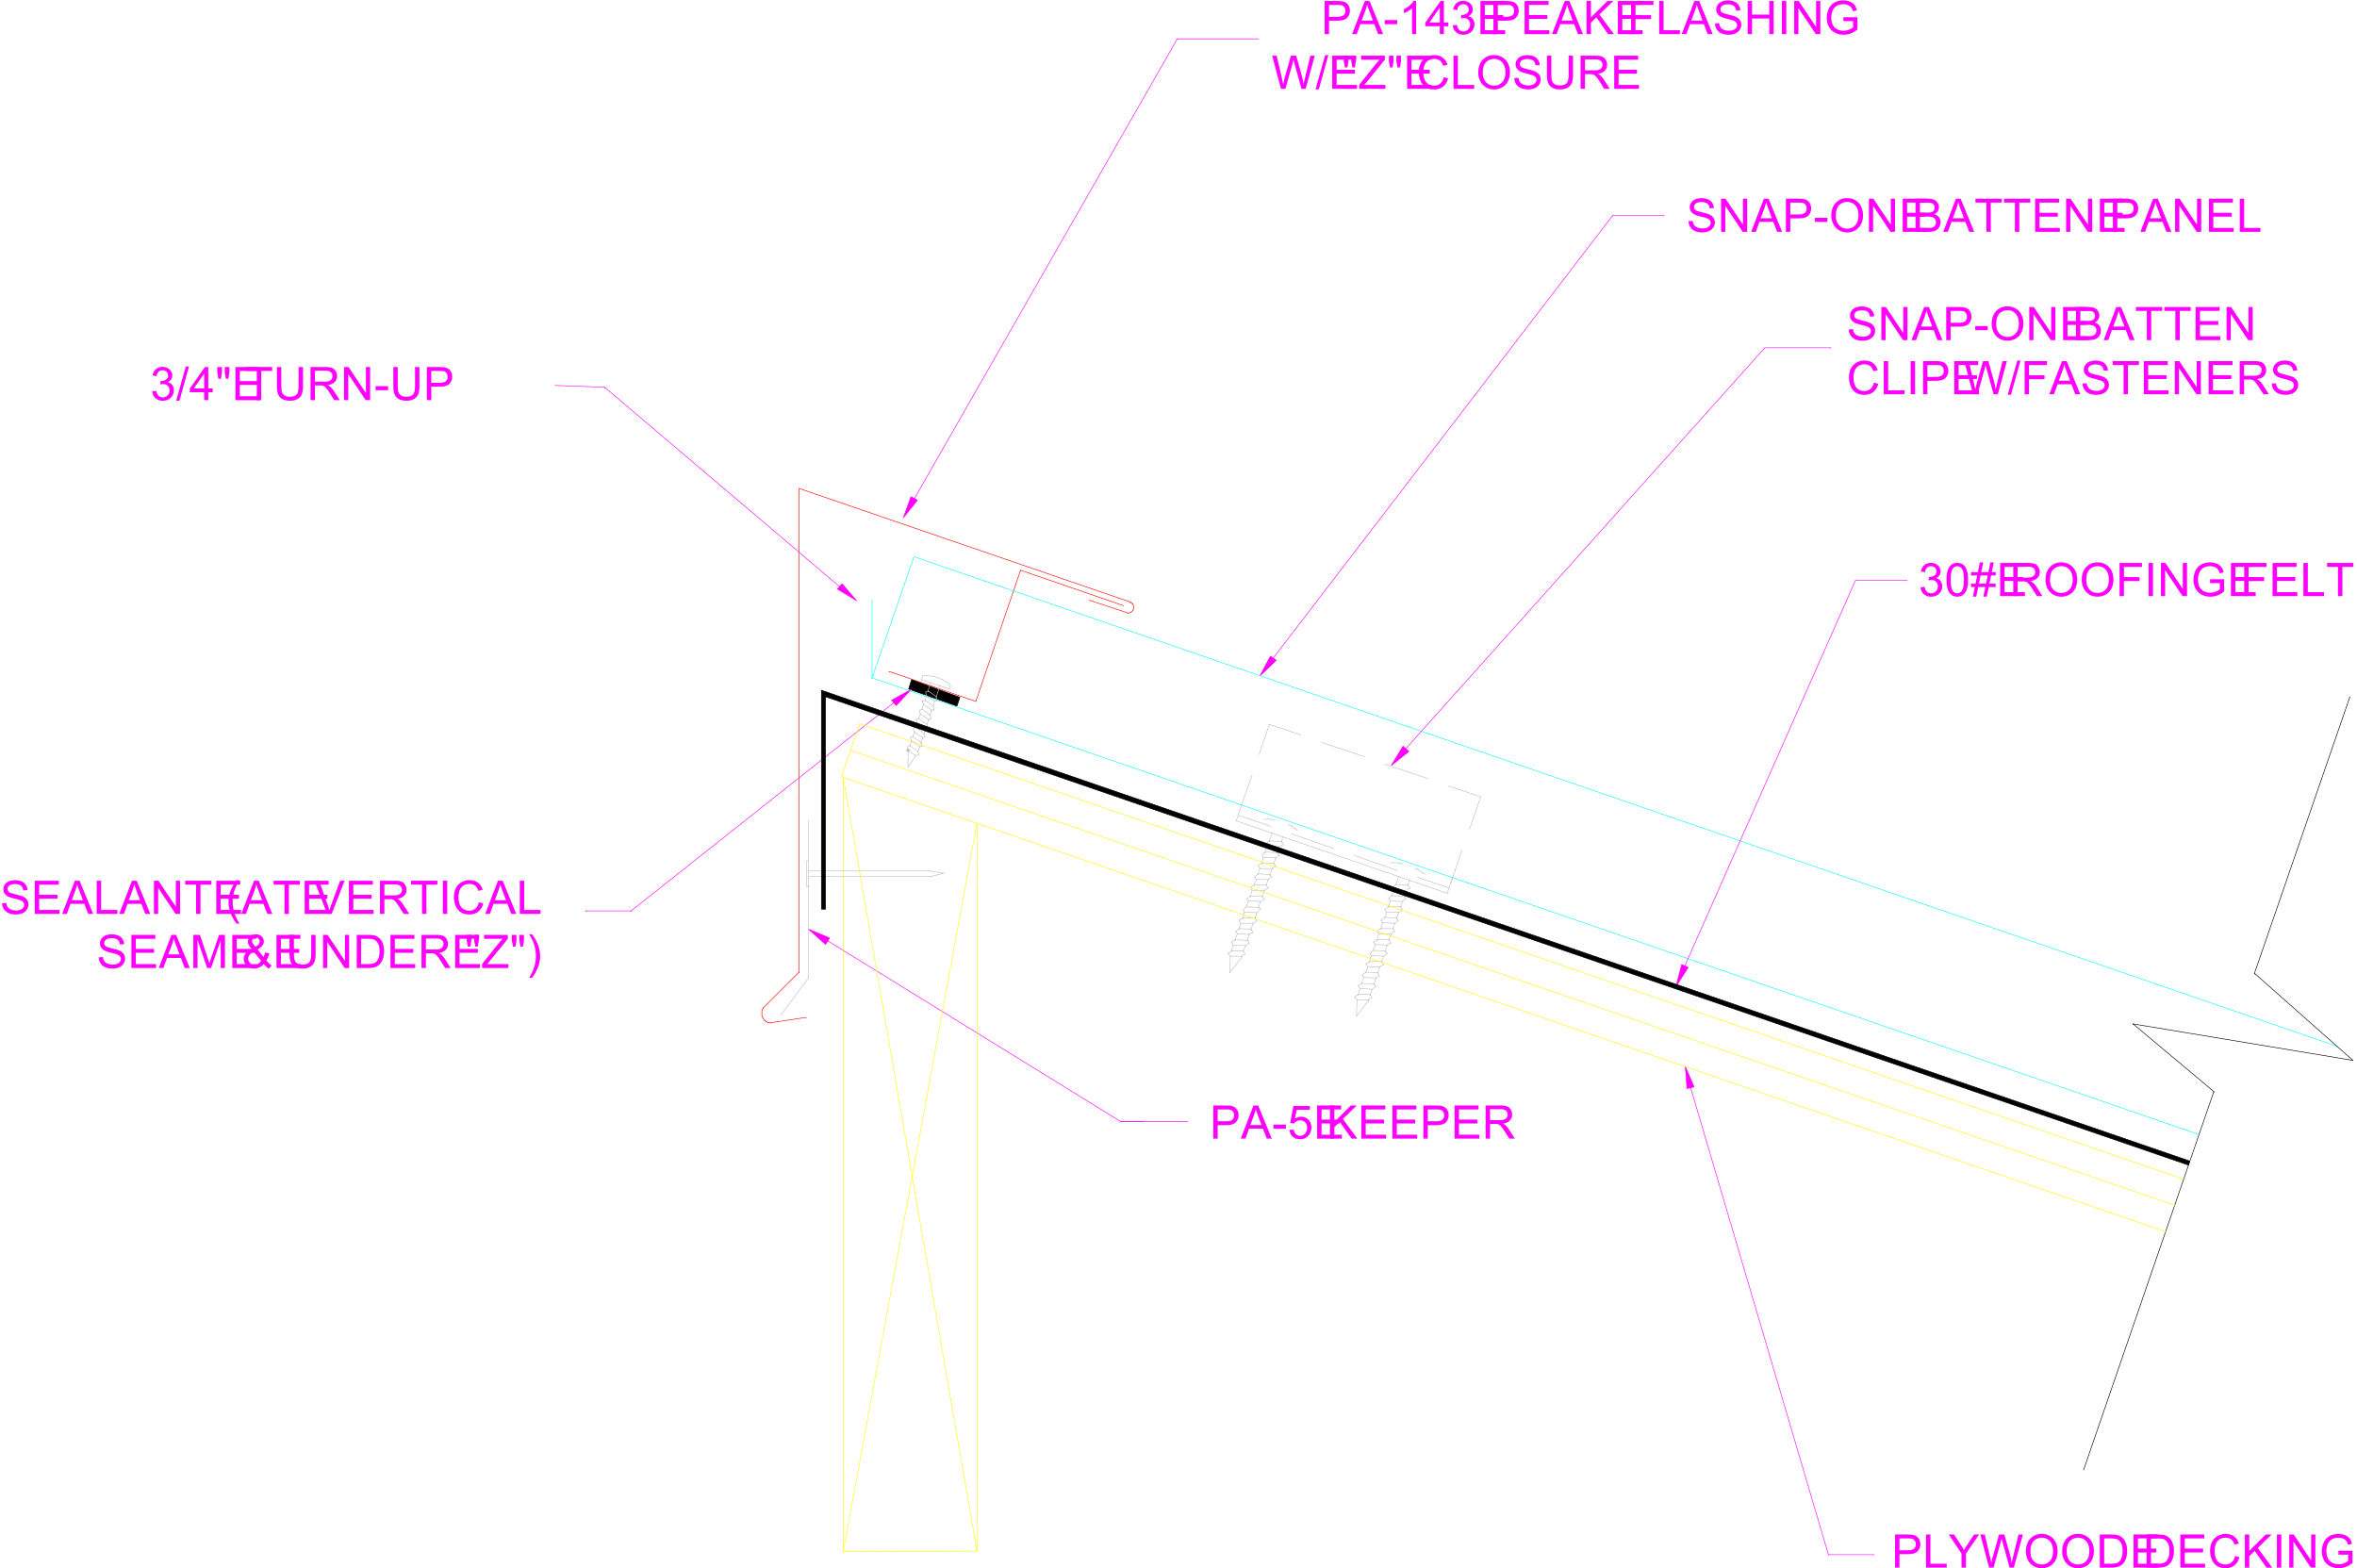 <svg xmlns="http://www.w3.org/2000/svg" xmlns:xlink="http://www.w3.org/1999/xlink" width="2997.016" height="1993.906"><rect width="100%" height="100%" fill="#333333" stroke="none"/><defs><path id="a" d="M4.547 0v-42.125h15.875c2.8 0 4.941.137 6.422.406 2.062.344 3.789 1 5.187 1.969 1.407.969 2.532 2.324 3.375 4.063.852 1.742 1.282 3.656 1.282 5.75 0 3.585-1.141 6.617-3.422 9.093-2.274 2.48-6.387 3.719-12.344 3.719H10.109V0Zm5.562-22.094H21c3.602 0 6.16-.672 7.672-2.015 1.508-1.344 2.265-3.227 2.265-5.657 0-1.757-.449-3.265-1.343-4.515-.887-1.258-2.055-2.094-3.5-2.5-.938-.25-2.672-.375-5.203-.375H10.109zm0 0"/><path id="b" d="m-.094 0 16.188-42.125h6L39.328 0h-6.344l-4.906-12.75H10.453L5.828 0Zm12.156-17.297h14.282l-4.39-11.672c-1.345-3.539-2.34-6.453-2.985-8.734a54.05 54.05 0 0 1-2.282 8.047zm0 0"/><path id="c" d="M1.875-12.64v-5.204H17.75v5.203zm0 0"/><path id="d" d="M21.922 0H16.75v-32.953c-1.242 1.187-2.871 2.375-4.89 3.562-2.024 1.188-3.84 2.078-5.454 2.672v-5c2.895-1.363 5.422-3.008 7.578-4.937 2.164-1.938 3.704-3.817 4.61-5.64h3.328zm0 0"/><path id="e" d="M19.016 0v-10.078H.75v-4.75l19.219-27.297h4.218v27.297h5.688v4.75h-5.688V0Zm0-14.828v-18.985L5.828-14.828zm0 0"/><path id="f" d="m2.469-11.125 5.172-.688c.593 2.938 1.601 5.055 3.03 6.344 1.427 1.293 3.165 1.938 5.22 1.938 2.425 0 4.476-.844 6.156-2.531 1.676-1.688 2.515-3.774 2.515-6.266 0-2.375-.777-4.332-2.328-5.875-1.554-1.54-3.527-2.313-5.922-2.313-.968 0-2.183.196-3.64.578l.578-4.546a6.9 6.9 0 0 0 .828.062c2.207 0 4.192-.57 5.953-1.719 1.758-1.156 2.64-2.93 2.64-5.328 0-1.894-.648-3.46-1.937-4.703-1.28-1.25-2.933-1.875-4.953-1.875-2.023 0-3.703.637-5.047 1.906-1.336 1.262-2.195 3.157-2.578 5.688l-5.172-.922c.633-3.469 2.07-6.156 4.313-8.063 2.238-1.906 5.023-2.859 8.36-2.859 2.3 0 4.413.496 6.343 1.484 1.938.993 3.414 2.34 4.438 4.047 1.03 1.7 1.546 3.508 1.546 5.422a8.922 8.922 0 0 1-1.468 4.969c-.98 1.492-2.422 2.68-4.328 3.563 2.488.574 4.421 1.765 5.796 3.578 1.375 1.812 2.063 4.078 2.063 6.797 0 3.68-1.34 6.796-4.016 9.359C23.351-.523 19.961.75 15.86.75c-3.7 0-6.774-1.098-9.219-3.297-2.438-2.207-3.829-5.066-4.172-8.578Zm0 0"/><path id="g" d="M4.656 0v-42.125H35.11v4.969H10.234v12.906h23.297v4.938H10.234V-4.97h25.86V0Zm0 0"/><path id="h" d="M4.313 0v-42.125H9.89v20.89l20.906-20.89h7.562L20.687-25.047 39.142 0h-7.36l-15-21.313-6.89 6.72V0Zm0 0"/><path id="i" d="M4.828 0v-42.125H33.25v4.969H10.406v13.047h19.766v4.968H10.406V0Zm0 0"/><path id="j" d="M4.313 0v-42.125H9.89v37.156h20.734V0Zm0 0"/><path id="k" d="M2.64-13.531 7.907-14c.25 2.117.828 3.852 1.735 5.203.906 1.344 2.316 2.434 4.234 3.266 1.914.836 4.07 1.25 6.469 1.25 2.125 0 4-.313 5.625-.938 1.633-.633 2.847-1.504 3.64-2.61.79-1.1 1.188-2.304 1.188-3.609 0-1.32-.387-2.472-1.156-3.453-.762-.988-2.024-1.82-3.782-2.5-1.136-.437-3.636-1.117-7.5-2.047-3.867-.925-6.574-1.8-8.125-2.625-2.011-1.05-3.511-2.359-4.5-3.921-.992-1.563-1.484-3.313-1.484-5.25 0-2.125.602-4.11 1.813-5.953 1.207-1.852 2.968-3.258 5.28-4.22 2.321-.956 4.9-1.437 7.735-1.437 3.125 0 5.879.508 8.266 1.516 2.383 1 4.218 2.48 5.5 4.437 1.281 1.95 1.968 4.164 2.062 6.641l-5.343.39c-.282-2.656-1.258-4.66-2.922-6.015-1.657-1.363-4.102-2.047-7.328-2.047-3.375 0-5.836.621-7.375 1.86-1.543 1.23-2.313 2.714-2.313 4.453 0 1.523.547 2.765 1.64 3.734 1.07.98 3.876 1.984 8.407 3.016 4.531 1.023 7.633 1.914 9.312 2.672 2.457 1.136 4.27 2.574 5.438 4.312 1.164 1.73 1.75 3.727 1.75 5.984 0 2.243-.64 4.356-1.922 6.344-1.281 1.98-3.125 3.524-5.531 4.625-2.407 1.09-5.117 1.64-8.125 1.64-3.805 0-6.996-.554-9.578-1.655C8.44-2.051 6.422-3.724 4.953-5.954c-1.46-2.238-2.23-4.766-2.312-7.578zm0 0"/><path id="l" d="M4.719 0v-42.125h5.562v17.297h21.907v-17.297h5.562V0h-5.563v-19.86H10.282V0Zm0 0"/><path id="m" d="M5.484 0v-42.125h5.579V0Zm0 0"/><path id="n" d="M4.484 0v-42.125h5.72L32.327-9.047v-33.078h5.344V0h-5.719L9.828-33.094V0Zm0 0"/><path id="o" d="M24.25-16.516v-4.953l17.844-.015V-5.86c-2.742 2.187-5.57 3.836-8.485 4.937a25.308 25.308 0 0 1-8.953 1.64c-4.136 0-7.898-.882-11.281-2.655C9.988-3.708 7.43-6.27 5.703-9.625c-1.719-3.352-2.578-7.098-2.578-11.234 0-4.102.86-7.93 2.578-11.485 1.719-3.55 4.18-6.187 7.39-7.906 3.22-1.727 6.927-2.594 11.126-2.594 3.05 0 5.804.496 8.265 1.485 2.457.992 4.383 2.367 5.782 4.125 1.406 1.761 2.468 4.058 3.187 6.89l-5.016 1.375c-.636-2.144-1.421-3.828-2.359-5.047-.937-1.226-2.281-2.207-4.031-2.937-1.742-.738-3.672-1.11-5.797-1.11-2.555 0-4.758.387-6.61 1.157-1.855.773-3.355 1.793-4.5 3.062a14.66 14.66 0 0 0-2.656 4.157c-1.074 2.617-1.609 5.445-1.609 8.484 0 3.75.645 6.89 1.938 9.422 1.289 2.531 3.171 4.414 5.64 5.64a17.645 17.645 0 0 0 7.89 1.829 18.7 18.7 0 0 0 7.063-1.391c2.301-.926 4.047-1.914 5.235-2.969v-7.844zm0 0"/><path id="p" d="M11.89 0 .72-42.125h5.718l6.407 27.61a148.49 148.49 0 0 1 1.781 8.624c1.07-4.5 1.703-7.093 1.89-7.78l8.016-28.454h6.735l6.03 21.328c1.509 5.281 2.599 10.25 3.267 14.906.539-2.664 1.242-5.722 2.109-9.171l6.61-27.063h5.593L43.328 0h-5.375l-8.875-32.094c-.75-2.676-1.195-4.32-1.328-4.937a101.71 101.71 0 0 1-1.234 4.937L17.578 0Zm0 0"/><path id="q" d="m0 .719 12.219-43.563h4.125L4.172.72Zm0 0"/><path id="r" d="M4.14-27.203 2.704-35.22v-6.906h5.89v6.906l-1.296 8.016zm9.5 0-1.406-8.016v-6.906h5.891v6.906l-1.375 8.016zm0 0"/><path id="s" d="M1.172 0v-5.172L22.75-32.156c1.531-1.914 2.988-3.582 4.375-5h-23.5v-4.969h30.172v4.969L10.14-7.938l-2.563 2.97h26.906V0Zm0 0"/><path id="t" d="m34.594-14.766 5.578 1.407c-1.168 4.574-3.274 8.062-6.313 10.468C30.83-.484 27.117.72 22.734.72c-4.543 0-8.234-.922-11.078-2.766-2.844-1.851-5.011-4.531-6.5-8.031-1.48-3.508-2.218-7.274-2.218-11.297 0-4.383.832-8.207 2.5-11.469 1.675-3.27 4.062-5.754 7.156-7.453 3.094-1.695 6.5-2.547 10.219-2.547 4.218 0 7.757 1.074 10.625 3.219 2.874 2.148 4.878 5.164 6.015 9.047l-5.484 1.297c-.98-3.063-2.403-5.29-4.266-6.688-1.855-1.394-4.187-2.093-7-2.093-3.242 0-5.95.777-8.125 2.328-2.168 1.543-3.695 3.62-4.578 6.234a25.041 25.041 0 0 0-1.328 8.094c0 3.586.52 6.715 1.562 9.39 1.051 2.668 2.676 4.664 4.875 5.985a13.665 13.665 0 0 0 7.157 1.984c3.125 0 5.765-.898 7.922-2.703 2.164-1.8 3.632-4.473 4.406-8.016zm0 0"/><path id="u" d="M2.844-20.516c0-6.988 1.875-12.46 5.625-16.422 3.758-3.957 8.61-5.937 14.547-5.937 3.882 0 7.39.934 10.515 2.797 3.125 1.855 5.504 4.445 7.14 7.766 1.634 3.324 2.454 7.093 2.454 11.312 0 4.273-.867 8.094-2.594 11.469-1.718 3.367-4.164 5.918-7.328 7.656C30.047-.145 26.641.719 22.984.719c-3.968 0-7.515-.957-10.64-2.875C9.227-4.07 6.864-6.687 5.25-10a23.8 23.8 0 0 1-2.406-10.516Zm5.75.094c0 5.074 1.363 9.074 4.094 12 2.726 2.918 6.148 4.375 10.265 4.375 4.195 0 7.649-1.473 10.36-4.422 2.707-2.957 4.062-7.144 4.062-12.562 0-3.426-.578-6.414-1.734-8.969-1.157-2.563-2.856-4.547-5.094-5.953-2.23-1.406-4.73-2.11-7.5-2.11-3.95 0-7.344 1.356-10.188 4.063-2.843 2.71-4.265 7.234-4.265 13.578zm0 0"/><path id="v" d="M32.188-42.125h5.562v24.344c0 4.23-.48 7.59-1.438 10.078-.96 2.492-2.687 4.516-5.187 6.078-2.5 1.563-5.777 2.344-9.828 2.344-3.95 0-7.18-.68-9.688-2.031C9.098-2.676 7.305-4.646 6.234-7.22 5.16-9.8 4.625-13.32 4.625-17.78v-24.344h5.578v24.313c0 3.656.336 6.355 1.016 8.093.676 1.73 1.844 3.063 3.5 4 1.656.938 3.68 1.407 6.078 1.407 4.101 0 7.023-.926 8.765-2.782 1.75-1.863 2.625-5.437 2.625-10.718zm0 0"/><path id="w" d="M4.625 0v-42.125h18.672c3.758 0 6.613.383 8.562 1.14 1.957.75 3.52 2.087 4.688 4 1.164 1.919 1.75 4.04 1.75 6.36 0 2.992-.969 5.512-2.906 7.563-1.93 2.042-4.914 3.34-8.953 3.89 1.468.719 2.585 1.422 3.359 2.11 1.625 1.492 3.164 3.355 4.625 5.593L41.75 0h-7.016l-5.578-8.766c-1.625-2.53-2.965-4.46-4.015-5.796-1.055-1.344-1.996-2.282-2.828-2.813-.836-.54-1.684-.914-2.547-1.125-.637-.133-1.668-.203-3.094-.203h-6.469V0Zm5.578-23.531h11.985c2.539 0 4.53-.258 5.968-.782 1.438-.53 2.524-1.375 3.266-2.53a6.852 6.852 0 0 0 1.125-3.782c0-1.988-.727-3.625-2.172-4.906-1.438-1.29-3.719-1.938-6.844-1.938H10.203Zm0 0"/><path id="x" d="M15.25 0v-37.156H1.375v-4.969h33.39v4.969H20.829V0Zm0 0"/><path id="y" d="M4.313 0v-42.125h15.796c3.22 0 5.797.43 7.735 1.281 1.945.856 3.472 2.168 4.578 3.938 1.101 1.773 1.656 3.625 1.656 5.562 0 1.805-.492 3.5-1.469 5.094-.98 1.586-2.453 2.867-4.422 3.844 2.54.742 4.493 2.011 5.86 3.812 1.375 1.805 2.062 3.93 2.062 6.375 0 1.98-.418 3.82-1.25 5.516-.836 1.687-1.867 2.996-3.093 3.922-1.22.918-2.758 1.61-4.61 2.078-1.843.469-4.105.703-6.781.703ZM9.89-24.422h9.093c2.477 0 4.254-.16 5.328-.484 1.415-.426 2.485-1.125 3.204-2.094.718-.977 1.078-2.207 1.078-3.688 0-1.394-.34-2.625-1.016-3.687-.668-1.063-1.625-1.79-2.875-2.188-1.242-.394-3.375-.593-6.406-.593H9.89zm0 19.453h10.484c1.8 0 3.063-.066 3.781-.203 1.29-.226 2.364-.61 3.219-1.14.863-.54 1.57-1.32 2.125-2.344.563-1.031.844-2.219.844-3.563 0-1.562-.407-2.922-1.219-4.078-.805-1.164-1.918-1.984-3.344-2.453-1.43-.469-3.48-.703-6.156-.703H9.891Zm0 0"/><path id="z" d="m2.438-11.031 5.437-.469c.395 2.648 1.328 4.637 2.797 5.969 1.469 1.336 3.234 2 5.297 2 2.488 0 4.594-.938 6.312-2.813 1.727-1.883 2.594-4.375 2.594-7.468 0-2.958-.828-5.286-2.484-6.985-1.657-1.707-3.825-2.562-6.5-2.562-1.668 0-3.172.382-4.516 1.14-1.344.75-2.398 1.73-3.156 2.938l-4.86-.625 4.079-21.64H28.39v4.937H11.578L9.313-25.281c2.53-1.758 5.18-2.64 7.953-2.64 3.675 0 6.78 1.276 9.312 3.827 2.531 2.543 3.797 5.813 3.797 9.813 0 3.812-1.117 7.11-3.344 9.89C24.332-.984 20.645.72 15.97.72c-3.824 0-6.95-1.07-9.375-3.219-2.43-2.145-3.813-4.988-4.157-8.531zm0 0"/><path id="A" d="M2.438-20.781c0-4.977.507-8.985 1.53-12.016C5-35.836 6.524-38.18 8.548-39.828c2.02-1.645 4.562-2.469 7.625-2.469 2.258 0 4.242.461 5.953 1.375 1.707.906 3.113 2.219 4.219 3.938 1.113 1.71 1.984 3.797 2.61 6.265.632 2.461.952 5.774.952 9.938 0 4.949-.511 8.945-1.531 11.984-1.012 3.031-2.527 5.375-4.547 7.031C21.805-.109 19.254.72 16.172.72c-4.063 0-7.25-1.457-9.563-4.375-2.78-3.5-4.171-9.207-4.171-17.125zm5.312 0c0 6.918.805 11.523 2.422 13.812 1.625 2.293 3.625 3.438 6 3.438s4.367-1.149 5.984-3.453c1.625-2.301 2.438-6.899 2.438-13.797 0-6.926-.813-11.532-2.438-13.813-1.617-2.281-3.625-3.422-6.031-3.422-2.375 0-4.273 1.008-5.688 3.016-1.792 2.574-2.687 7.313-2.687 14.219zm0 0"/><path id="B" d="m2.953.719 2.5-12.235H.61v-4.28h5.72l2.124-10.438H.61v-4.282h8.704l2.5-12.328h4.312l-2.5 12.328h9.047l2.5-12.328h4.344l-2.5 12.328h4.968v4.282h-5.843l-2.157 10.437h8v4.281h-8.859L20.625.72h-4.313l2.485-12.235H9.766L7.266.72zm7.672-16.516h9.031l2.157-10.437H12.75Zm0 0"/><path id="C" d="M16.406 0v-17.844L.172-42.125h6.781l8.297 12.703a118.62 118.62 0 0 1 4.281 7.125c1.27-2.195 2.805-4.676 4.61-7.437l8.156-12.391h6.484L21.984-17.844V0Zm0 0"/><path id="D" d="M4.547 0v-42.125h14.5c3.281 0 5.781.203 7.5.61 2.414.554 4.473 1.558 6.172 3.015 2.226 1.875 3.89 4.277 4.984 7.203 1.102 2.918 1.656 6.25 1.656 10 0 3.2-.375 6.04-1.125 8.516-.742 2.469-1.699 4.515-2.875 6.14-1.168 1.618-2.445 2.887-3.828 3.813-1.386.93-3.062 1.633-5.031 2.11-1.96.48-4.215.718-6.766.718Zm5.562-4.969h9c2.77 0 4.946-.254 6.532-.765 1.582-.52 2.843-1.254 3.78-2.204C30.743-9.25 31.77-11.02 32.5-13.25c.738-2.238 1.11-4.945 1.11-8.125 0-4.406-.727-7.79-2.172-10.156-1.438-2.364-3.196-3.946-5.266-4.75-1.492-.582-3.89-.875-7.203-.875h-8.86zm0 0"/><path id="E" d="M13.766 12.39C10.91 8.786 8.492 4.57 6.516-.25c-1.97-4.832-2.954-9.832-2.954-15 0-4.563.739-8.93 2.22-13.11 1.718-4.843 4.378-9.671 7.984-14.484h3.703c-2.313 3.992-3.844 6.836-4.594 8.532a47.275 47.275 0 0 0-2.766 8.28 48.043 48.043 0 0 0-1.234 10.798c0 9.218 2.863 18.425 8.594 27.625zm0 0"/><path id="F" d="M16.578 0 .266-42.125h6.03l10.938 30.61a95.988 95.988 0 0 1 2.22 6.89 82.006 82.006 0 0 1 2.265-6.89l11.375-30.61h5.687L22.297 0Zm0 0"/><path id="G" d="M4.375 0v-42.125h8.375l9.984 29.828a323.84 323.84 0 0 1 2 6.235c.477-1.532 1.227-3.782 2.25-6.75l10.078-29.313h7.5V0h-5.374v-35.25L26.953 0h-5.031L9.734-35.86V0Zm0 0"/><path id="H" d="M27.953-4.969c-1.7 1.899-3.558 3.32-5.578 4.266C20.363.242 18.191.719 15.859.719c-4.312 0-7.73-1.457-10.25-4.375C3.555-6.031 2.531-8.68 2.531-11.61c0-2.602.836-4.954 2.516-7.047 1.676-2.102 4.18-3.946 7.516-5.532-1.899-2.187-3.165-3.957-3.797-5.312-.637-1.363-.954-2.676-.954-3.938 0-2.53.989-4.726 2.97-6.593 1.988-1.875 4.488-2.813 7.5-2.813 2.863 0 5.21.887 7.046 2.657 1.832 1.761 2.75 3.874 2.75 6.343 0 4-2.656 7.418-7.969 10.25l7.563 9.625c.863-1.687 1.535-3.64 2.015-5.86l5.36 1.157c-.918 3.68-2.164 6.703-3.734 9.078 1.937 2.565 4.127 4.72 6.577 6.47L34.42.985c-2.085-1.34-4.241-3.329-6.468-5.954ZM17.438-26.922c2.238-1.32 3.687-2.476 4.343-3.469.664-1 1-2.101 1-3.312 0-1.438-.453-2.61-1.36-3.516-.905-.914-2.042-1.375-3.405-1.375-1.399 0-2.563.453-3.5 1.36-.93.898-1.391 1.996-1.391 3.297 0 .656.164 1.343.5 2.062.344.719.848 1.48 1.516 2.281zm7.265 17.875-9.469-11.75c-2.804 1.668-4.695 3.215-5.671 4.64-.97 1.43-1.454 2.84-1.454 4.235 0 1.711.676 3.485 2.032 5.328 1.363 1.836 3.289 2.75 5.78 2.75 1.552 0 3.157-.484 4.813-1.453 1.657-.969 2.977-2.219 3.97-3.75zm0 0"/><path id="I" d="M7.266 12.39H3.562c5.727-9.199 8.594-18.406 8.594-27.624 0-3.594-.414-7.16-1.234-10.704a45.927 45.927 0 0 0-2.735-8.28c-.75-1.727-2.292-4.602-4.624-8.626h3.703c3.601 4.813 6.265 9.64 7.984 14.485 1.477 4.18 2.219 8.547 2.219 13.109 0 5.168-.996 10.168-2.985 15-1.98 4.82-4.386 9.035-7.218 12.64zm0 0"/></defs><path fill="#fff" d="M0 1993.906h2997.016V0H0Zm0 0"/><path fill="none" stroke="#0ff" stroke-linecap="square" stroke-linejoin="bevel" stroke-miterlimit="10" stroke-width=".743" d="M1108.875 861.883v-99.469.742"/><path fill="none" stroke="red" stroke-linecap="square" stroke-linejoin="bevel" stroke-miterlimit="10" stroke-width=".743" d="m1240.762 891.832-110.145-38.16v.742"/><path fill-rule="evenodd" stroke="#000" stroke-linecap="square" stroke-linejoin="bevel" stroke-miterlimit="10" stroke-width=".743" d="m1159.082 864.152 61.465 22.442-3.754 11.222-61.426-21.699zm0 0"/><path fill="#f0f" fill-rule="evenodd" stroke="#f0f" stroke-linecap="square" stroke-linejoin="bevel" stroke-miterlimit="10" stroke-width=".743" d="m1133.625 890.348 5.984 6.726 19.473-20.957zm32.961-254.383-8.25-4.496-9.734 26.937zm0 0"/><path fill="none" stroke="red" stroke-linecap="square" stroke-linejoin="bevel" stroke-miterlimit="10" stroke-width=".743" d="M1432.586 778.836h.742v.781h2.227l.785-.781h1.484v-.742h.742l.743-.746.746-.743h.742v-1.484l.781-.742v-4.496h-.781v-1.488l-.742-.782h-.746v-.742h-.743v-.742h-.742l-.742-.746v.746m-4.496 12.707-47.234-15.68v.742m-87.661-38.906 130.399 44.89v.743"/><path fill="none" stroke="red" stroke-linecap="square" stroke-linejoin="bevel" stroke-miterlimit="10" stroke-width=".743" d="m1240.762 891.832 56.93-166.84v.746"/><path fill="#f0f" fill-rule="evenodd" stroke="#f0f" stroke-linecap="square" stroke-linejoin="bevel" stroke-miterlimit="10" stroke-width=".743" d="m1070.676 742.2-5.985 6.722 24.711 14.976zm0 0"/><path fill="none" stroke="red" stroke-linecap="square" stroke-linejoin="bevel" stroke-miterlimit="10" stroke-width=".743" d="M1015.973 620.988v615.746m0-615.746 421.109 144.395v.746"/><path fill="none" stroke="#f0f" stroke-linecap="square" stroke-linejoin="bevel" stroke-miterlimit="10" stroke-width=".743" d="m1162.836 633.695 334.187-584.308v.742m0-.742h102.637v.742"/><g fill="#f0f" transform="translate(0 1.922)"><use xlink:href="#a" width="100%" height="100%" x="1679.814" y="41.481"/><use xlink:href="#b" width="100%" height="100%" x="1719.349" y="41.481"/><use xlink:href="#c" width="100%" height="100%" x="1758.884" y="41.481"/><use xlink:href="#d" width="100%" height="100%" x="1778.764" y="41.481"/><use xlink:href="#e" width="100%" height="100%" x="1811.767" y="41.481"/><use xlink:href="#f" width="100%" height="100%" x="1844.77" y="41.481"/><use xlink:href="#g" width="100%" height="100%" x="1877.773" y="41.481"/><use xlink:href="#a" width="100%" height="100%" x="1894.417" y="41.481"/><use xlink:href="#g" width="100%" height="100%" x="1933.951" y="41.481"/><use xlink:href="#b" width="100%" height="100%" x="1973.486" y="41.481"/><use xlink:href="#h" width="100%" height="100%" x="2013.021" y="41.481"/><use xlink:href="#g" width="100%" height="100%" x="2052.556" y="41.481"/><use xlink:href="#i" width="100%" height="100%" x="2069.2" y="41.481"/><use xlink:href="#j" width="100%" height="100%" x="2105.439" y="41.481"/><use xlink:href="#b" width="100%" height="100%" x="2138.442" y="41.481"/><use xlink:href="#k" width="100%" height="100%" x="2177.977" y="41.481"/><use xlink:href="#l" width="100%" height="100%" x="2217.512" y="41.481"/><use xlink:href="#m" width="100%" height="100%" x="2260.283" y="41.481"/><use xlink:href="#n" width="100%" height="100%" x="2276.927" y="41.481"/><use xlink:href="#o" width="100%" height="100%" x="2319.698" y="41.481"/></g><g fill="#f0f" transform="translate(0 1.922)"><use xlink:href="#p" width="100%" height="100%" x="1616.902" y="111.04"/><use xlink:href="#q" width="100%" height="100%" x="1672.716" y="111.04"/><use xlink:href="#g" width="100%" height="100%" x="1689.339" y="111.04"/><use xlink:href="#r" width="100%" height="100%" x="1705.961" y="111.04"/><use xlink:href="#s" width="100%" height="100%" x="1727.115" y="111.04"/><use xlink:href="#r" width="100%" height="100%" x="1763.333" y="111.04"/><use xlink:href="#g" width="100%" height="100%" x="1784.487" y="111.04"/><use xlink:href="#t" width="100%" height="100%" x="1801.11" y="111.04"/><use xlink:href="#j" width="100%" height="100%" x="1843.86" y="111.04"/><use xlink:href="#u" width="100%" height="100%" x="1876.842" y="111.04"/><use xlink:href="#k" width="100%" height="100%" x="1922.887" y="111.04"/><use xlink:href="#v" width="100%" height="100%" x="1962.401" y="111.04"/><use xlink:href="#w" width="100%" height="100%" x="2005.151" y="111.04"/><use xlink:href="#g" width="100%" height="100%" x="2047.901" y="111.04"/></g><path fill="none" stroke="#f0f" stroke-linecap="square" stroke-linejoin="bevel" stroke-miterlimit="10" stroke-width=".743" d="m1136.637 893.32-334.188 264.864v.742"/><path fill="none" stroke="#f0f" stroke-linecap="square" stroke-linejoin="bevel" stroke-miterlimit="10" stroke-width=".743" d="M802.45 1158.184h-57.673v.742m322.926-412.973L768.746 492.31v.746"/><g fill="#f0f" transform="translate(0 1.922)"><use xlink:href="#f" width="100%" height="100%" x="191.043" y="506.849"/><use xlink:href="#q" width="100%" height="100%" x="224.006" y="506.849"/><use xlink:href="#e" width="100%" height="100%" x="240.611" y="506.849"/><use xlink:href="#r" width="100%" height="100%" x="273.574" y="506.849"/><use xlink:href="#g" width="100%" height="100%" x="294.71" y="506.849"/><use xlink:href="#x" width="100%" height="100%" x="311.314" y="506.849"/><use xlink:href="#v" width="100%" height="100%" x="347.514" y="506.849"/><use xlink:href="#w" width="100%" height="100%" x="390.246" y="506.849"/><use xlink:href="#n" width="100%" height="100%" x="432.978" y="506.849"/><use xlink:href="#c" width="100%" height="100%" x="475.709" y="506.849"/><use xlink:href="#v" width="100%" height="100%" x="495.55" y="506.849"/><use xlink:href="#a" width="100%" height="100%" x="538.282" y="506.849"/></g><path fill="none" stroke="#f0f" stroke-linecap="square" stroke-linejoin="bevel" stroke-miterlimit="10" stroke-width=".743" d="m705.793 490.043 62.953 2.266v.746"/><path fill="none" stroke="#bfbfbf" stroke-linecap="square" stroke-linejoin="bevel" stroke-miterlimit="10" stroke-width=".743" d="M1620.617 1042.21h-4.457v-.741h-8.25v.742m176.067 56.109h-2.27v-.742h-4.496l-.742-.742H1769v.742m113.86-84.535-40.43-13.488v.742m-26.977-10.438-53.96-17.988v.742m-26.235-10.437-53.918-17.988v.742m-26.98-10.438-40.47-13.488v.742"/><g fill="#f0f" transform="translate(0 1.922)"><use xlink:href="#k" width="100%" height="100%" x="2144.361" y="292.855"/><use xlink:href="#n" width="100%" height="100%" x="2183.932" y="292.855"/><use xlink:href="#b" width="100%" height="100%" x="2226.739" y="292.855"/><use xlink:href="#a" width="100%" height="100%" x="2266.31" y="292.855"/><use xlink:href="#c" width="100%" height="100%" x="2305.88" y="292.855"/><use xlink:href="#u" width="100%" height="100%" x="2325.797" y="292.855"/><use xlink:href="#n" width="100%" height="100%" x="2371.899" y="292.855"/><use xlink:href="#g" width="100%" height="100%" x="2414.706" y="292.855"/><use xlink:href="#y" width="100%" height="100%" x="2431.386" y="292.855"/><use xlink:href="#b" width="100%" height="100%" x="2470.957" y="292.855"/><use xlink:href="#x" width="100%" height="100%" x="2510.527" y="292.855"/><use xlink:href="#x" width="100%" height="100%" x="2546.803" y="292.855"/><use xlink:href="#g" width="100%" height="100%" x="2583.078" y="292.855"/><use xlink:href="#n" width="100%" height="100%" x="2622.649" y="292.855"/><use xlink:href="#g" width="100%" height="100%" x="2665.456" y="292.855"/><use xlink:href="#a" width="100%" height="100%" x="2682.135" y="292.855"/><use xlink:href="#b" width="100%" height="100%" x="2721.706" y="292.855"/><use xlink:href="#n" width="100%" height="100%" x="2761.277" y="292.855"/><use xlink:href="#g" width="100%" height="100%" x="2804.084" y="292.855"/><use xlink:href="#j" width="100%" height="100%" x="2843.655" y="292.855"/></g><path fill="none" stroke="#f0f" stroke-linecap="square" stroke-linejoin="bevel" stroke-miterlimit="10" stroke-width=".743" d="m1619.133 836.469 431.586-562.649v.782"/><path fill="#f0f" fill-rule="evenodd" stroke="#f0f" stroke-linecap="square" stroke-linejoin="bevel" stroke-miterlimit="10" stroke-width=".743" d="m1622.883 839.441-7.504-5.242-13.492 25.457zm0 0"/><path fill="none" stroke="#bfbfbf" stroke-linecap="square" stroke-linejoin="bevel" stroke-miterlimit="10" stroke-width=".743" d="M1649.863 1055.664h-.742v-.746h-.781l-.742-.742-.746-.742h-.743v-.743h-.742l-.742-.742h-.742v-.742h-1.527v-.785h-.743v-.742h-1.484v-.742h-1.527v.742m-74.914 187.054 14.976-19.433v.746m-14.976 18.687.742-20.957v.742m66.703-152.605-1.524 5.98v.743m-11.964-11.965-3.754 10.48v.742"/><path fill="none" stroke="#bfbfbf" stroke-linecap="square" stroke-linejoin="bevel" stroke-miterlimit="10" stroke-width=".743" d="m1613.89 1069.152 15.72.742v.743m-17.946 5.242 14.973.742v.742m-14.973-1.484-2.27-2.973v.742"/><path fill="none" stroke="#bfbfbf" stroke-linecap="square" stroke-linejoin="bevel" stroke-miterlimit="10" stroke-width=".743" d="m1609.395 1072.906 4.496-3.754v.743m12.746 6.726 5.242-2.973v.743m0-.743-2.27-3.753v.742m-17.945 5.242-3.012 7.465v.785m17.985-7.508-2.266 7.508v.742m-17.988 5.239 15.758.742v.742"/><path fill="none" stroke="#bfbfbf" stroke-linecap="square" stroke-linejoin="bevel" stroke-miterlimit="10" stroke-width=".743" d="m1608.652 1083.344 15.72.785v.742m-19.474 1.484 3.754-3.011v.785m-2.269 5.981-1.485-3.754v.742m17.242 3.754 4.497-3.754v.746"/><path fill="none" stroke="#bfbfbf" stroke-linecap="square" stroke-linejoin="bevel" stroke-miterlimit="10" stroke-width=".743" d="m1626.637 1087.098-2.266-2.97v.743m-22.484 19.434h15.758v.742m-13.489-7.469h15.719v.742"/><path fill="none" stroke="#bfbfbf" stroke-linecap="square" stroke-linejoin="bevel" stroke-miterlimit="10" stroke-width=".743" d="m1599.66 1100.59 4.496-3.012v.742m-2.269 5.985-2.227-3.715v.742m17.985 2.973 4.496-2.973v.742m-.001-.742-2.265-3.754v.742m-22.485 19.473 15.016.742v.742m-12.746-8.25 14.973.782v.746m-19.469 2.226 4.496-3.754v.782m-2.27 5.984-2.226-3.012v.742"/><path fill="none" stroke="#bfbfbf" stroke-linecap="square" stroke-linejoin="bevel" stroke-miterlimit="10" stroke-width=".743" d="m1612.406 1118.535 4.496-3.754v.742m0-.742-2.27-2.972v.746m-22.48 19.429h15.758v.747m-13.492-7.469h15.719v.742m-20.215 2.266 4.496-3.008v.742m-2.266 5.98-2.23-3.714v.746m17.988 2.968 4.496-2.968v.742"/><path fill="none" stroke="#bfbfbf" stroke-linecap="square" stroke-linejoin="bevel" stroke-miterlimit="10" stroke-width=".743" d="m1612.406 1129.016-2.27-3.754v.742m-22.48 19.473 15.012.742v.742m-12.746-7.469h14.976v.742m-19.472 2.231 4.496-2.973v.742m-2.266 5.243-2.23-3.012v.742m17.242 3.012 5.242-3.012v.742m0-.742-3.012-3.715v.742m-22.48 19.434 15.754.742v.746m-13.488-8.211 15.718.743v.742m-19.472 2.265 3.754-3.75v.743m-2.266 5.98-1.488-2.973v.746m17.242 2.969 4.496-4.496v.781m0-.781-2.266-2.227v.743m-22.484 19.472h15.758v.742m-13.488-7.468h15.718v.742m-20.215 2.23 4.496-2.972v.742m-2.269 5.984-2.227-3.754v.743m17.985 3.011 4.496-3.011v.742m0-.743-2.266-3.714v.742m-22.484 19.434 14.976.742v.742m-12.707-8.211 14.977.746v.742m-19.473 2.266 4.496-3.754v.746m-2.269 5.981-2.227-2.973v.742"/><path fill="none" stroke="#bfbfbf" stroke-linecap="square" stroke-linejoin="bevel" stroke-miterlimit="10" stroke-width=".743" d="m1588.398 1188.094 4.497-2.973v.746m0-.746-2.227-3.75v.742m-22.484 19.469 15.757.746v.742m-13.488-8.21 15.715.742v.742m-20.215 1.488 4.5-2.973v.743m-2.269 5.98-2.23-3.75v.742m17.987 3.754 4.457-3.754v.742m0-.742-2.23-2.972v.742m-21.738 19.433h14.234v.742m-12.711-7.469h14.977v.747m-19.473 2.266 4.496-3.012v.746m12.711 5.98 4.496-2.972v.742m0-.742-2.23-3.754v.746m25.453-119.687-2.227 7.468v.742m17.984-7.468-2.265 6.726v.742m-2.23 5.985-3.012 7.504v.746m-12.746-8.25-2.227 6.722v.782m-2.27 5.984-2.972 7.469v.742m17.988-7.469-2.27 6.727v.742m-17.984 5.98-2.23 7.508v.742m17.988-8.25-3.012 7.508v.742m-17.242 5.243-2.972 7.468v.742m17.984-7.468-2.266 7.469v.742m-17.984 5.238-2.23 7.508v.742m17.984-7.508-2.266 6.766v.742m-17.988 5.984-2.227 6.723v.746"/><path fill="none" stroke="#bfbfbf" stroke-linecap="square" stroke-linejoin="bevel" stroke-miterlimit="10" stroke-width=".743" d="m1593.676 1173.902-3.008 7.47v.741m-17.246 5.239-2.969 7.507v.743m17.945-7.508-2.23 7.508v.742m-17.984 5.238-2.23 7.469v.746m17.987-7.469-3.011 6.723v.746m-2.266 5.98v2.27m-14.234-2.27-2.973-3.715v.743m10.481-169.105 268.226 92.038v.746m-114.641 134.661-2.972-3.715v.742m17.203 2.973v2.265m5.238-15.719-2.969 6.727v.742m-12.746-8.21-2.23 7.468v.742m22.445-21.7-2.23 7.509v.742m-13.488-8.992-2.231 7.504v.746m23.227-21.703-3.012 7.468v.743m-12.746-8.211-2.23 6.726v.742m22.484-20.957-2.27 6.766v.742m-13.488-8.25-2.227 7.508v.742m22.481-21.703-2.27 7.469v.746m-12.746-8.957-2.969 7.469v.742m23.223-21.699-3.008 7.507v.743m-12.75-8.25-2.226 7.507v.743m22.48-21.7-2.266 6.723v.746m-12.746-8.211-2.972 7.465v.746m7.468-21.703-2.23 6.726v.782m17.988-7.508-3.011 7.508v.742m7.507-21.699-2.27 6.726v.743m-13.487-8.211-2.23 7.468v.742"/><path fill="none" stroke="#bfbfbf" stroke-linecap="square" stroke-linejoin="bevel" stroke-miterlimit="10" stroke-width=".743" d="m1744.25 1268.172-2.227-3.754v.742m-2.269 5.985 4.496-2.973v.742m-21.7-1.484 4.497-3.012v.742"/><path fill="none" stroke="#bfbfbf" stroke-linecap="square" stroke-linejoin="bevel" stroke-miterlimit="10" stroke-width=".743" d="M1727.047 1264.418h14.976v.742m-16.5 5.985h14.23v.742m9.739-17.949-2.23-2.97v.743"/><path fill="none" stroke="#bfbfbf" stroke-linecap="square" stroke-linejoin="bevel" stroke-miterlimit="10" stroke-width=".743" d="m1744.992 1257.691 4.5-3.754v.747m-20.215 2.266-2.23-3.755v.743m0-.743 4.496-2.972v.746m0-.746 15.719.746v.742m-17.985 5.239 15.715.741v.743m8.996-17.946-2.23-3.754v.743m-2.266 5.983 4.496-2.972v.742m-20.214 1.489-1.489-2.973v.742m0-.742 4.496-3.754v.742m0-.742 14.977.742v.743m-17.984 5.242 15.718.742v.742m9.774-17.945-2.27-3.715v.742m-2.226 5.981 4.496-3.008v.742m-20.254 2.266-2.23-3.754v.746m-.001-.746 4.5-2.969v.742m0-.742h15.715v.742m-17.984 5.981h15.758v.742m8.992-17.945-2.27-3.012v.746"/><path fill="none" stroke="#bfbfbf" stroke-linecap="square" stroke-linejoin="bevel" stroke-miterlimit="10" stroke-width=".743" d="m1759.266 1215.777 4.496-3.715v.743m-20.254 2.23-1.485-2.973v.743"/><path fill="none" stroke="#bfbfbf" stroke-linecap="square" stroke-linejoin="bevel" stroke-miterlimit="10" stroke-width=".743" d="m1742.023 1212.063 3.754-3.754v.742m0-.742 15.715.742v.746m-17.984 5.238 15.758.742v.742m8.953-17.945-2.227-3.715v.743m-2.23 5.98 4.457-3.008v.742m-19.473 1.524-2.227-3.008v.742m.001-.742 4.496-2.973v.743"/><path fill="none" stroke="#bfbfbf" stroke-linecap="square" stroke-linejoin="bevel" stroke-miterlimit="10" stroke-width=".743" d="M1751.016 1194.86h14.976v.742m-17.246 5.238 15.016.742v.746m9.734-17.949-2.266-3.754v.746m-2.23 5.981 4.496-2.973v.742m-20.254 2.231-2.226-3.754v.78m0-.78 4.496-2.973v.746"/><path fill="none" stroke="#bfbfbf" stroke-linecap="square" stroke-linejoin="bevel" stroke-miterlimit="10" stroke-width=".743" d="M1755.512 1180.625h15.719v.746m-17.989 5.981H1769v.742m8.996-17.946-2.27-2.972v.742m-2.23 5.984 4.5-3.754v.743m-19.512 2.269-2.23-3.012v.743m0-.743 4.496-3.753v.78"/><path fill="none" stroke="#bfbfbf" stroke-linecap="square" stroke-linejoin="bevel" stroke-miterlimit="10" stroke-width=".743" d="m1760.75 1166.395 14.977.78v.743m-17.243 5.242 15.012.742v.742m9.738-17.949-2.27-3.75v.743m-2.226 5.98 4.496-2.973v.746m-20.254 2.227-2.23-3.754v.781m0-.781 4.496-2.969v.742"/><path fill="none" stroke="#bfbfbf" stroke-linecap="square" stroke-linejoin="bevel" stroke-miterlimit="10" stroke-width=".743" d="M1765.246 1152.945h15.719v.743m-17.985 5.98h15.758v.742m8.992-17.945-2.269-2.973v.742m-2.227 5.985 4.497-3.754v.742m-20.254 2.27-1.485-3.754v.742m0-.742 3.754-3.012v.781m0-.782 15.715.782v.742"/><path fill="none" stroke="#bfbfbf" stroke-linecap="square" stroke-linejoin="bevel" stroke-miterlimit="10" stroke-width=".743" d="m1767.477 1145.477 15.757.742v.742m4.496-14.977-2.269 7.508v.742m-12.746-8.992-2.969 7.469v.781m23.223-10.476-3.012-3.754v.742m-2.227 5.98 5.239-2.968v.742m-22.481-1.488 4.496-3.75v.742"/><path fill="none" stroke="#bfbfbf" stroke-linecap="square" stroke-linejoin="bevel" stroke-miterlimit="10" stroke-width=".743" d="m1772.715 1131.242-2.227-2.973v.747m2.227 2.226 15.016.742v.746m-12.747-8.21 14.973.742v.742"/><path fill="none" stroke="#bfbfbf" stroke-linecap="square" stroke-linejoin="bevel" stroke-miterlimit="10" stroke-width=".743" d="m1778.738 1114.04-3.754 10.48v.742m17.242-5.985-2.269 5.985v.742m-65.18 166.098.746-20.958v.743m-.746 20.215 14.977-19.434v.742m71.203-162.383h-.746v-.742h-.781l-.742-.742h-.743v-.742h-.742v-.742h-.742l-.746-.746h-.781v-.743h-1.485v-.78h-.742l-.746-.743h-.742v-.742h-1.524v.742"/><path fill="none" stroke="#0ff" stroke-linecap="square" stroke-linejoin="bevel" stroke-miterlimit="10" stroke-width=".743" d="m1162.09 707.79 1809.433 622.472v.742"/><path fill="none" stroke="#000" stroke-linecap="square" stroke-linejoin="bevel" stroke-miterlimit="10" stroke-width=".743" d="m2991.777 1348.207-125.12-110.73v.742m-.001-.742 121.367-351.625v.742m-275.733 415.242 102.675 86.02v.742"/><path fill="none" stroke="#000" stroke-linecap="square" stroke-linejoin="bevel" stroke-miterlimit="10" stroke-width=".743" d="m2991.777 1348.207-279.488-46.371v.742m-62.914 566.363 165.59-481.086v.743"/><path fill="none" stroke="#f0f" stroke-linecap="square" stroke-linejoin="bevel" stroke-miterlimit="10" stroke-width=".743" d="M2359.41 737.703h65.18v.742m-99.664 1238.258h57.71v.742m-233.034-594.828 175.324 594.086v.742"/><path fill="#f0f" fill-rule="evenodd" stroke="#f0f" stroke-linecap="square" stroke-linejoin="bevel" stroke-miterlimit="10" stroke-width=".743" d="m2145.106 1384.14 8.992-2.265-11.223-26.16zm0 0"/><path fill="none" stroke="#f0f" stroke-linecap="square" stroke-linejoin="bevel" stroke-miterlimit="10" stroke-width=".743" d="M1425.078 1426.02h28.465v.742m-400.855-230.418 372.39 229.676v.742"/><path fill="#f0f" fill-rule="evenodd" stroke="#f0f" stroke-linecap="square" stroke-linejoin="bevel" stroke-miterlimit="10" stroke-width=".743" d="m1049.719 1200.84 5.238-8.25-26.98-11.219zm0 0"/><path fill="none" stroke="#f0f" stroke-linecap="square" stroke-linejoin="bevel" stroke-miterlimit="10" stroke-width=".743" d="M2050.719 273.82h65.18v.782m128.128 167.582h83.91v.742M1787.73 951.695l456.297-509.511v.742"/><path fill="#f0f" fill-rule="evenodd" stroke="#f0f" stroke-linecap="square" stroke-linejoin="bevel" stroke-miterlimit="10" stroke-width=".743" d="m1791.484 955.41-7.507-6.726-14.977 24.71Zm0 0"/><path fill="none" stroke="#ff0" stroke-linecap="square" stroke-linejoin="bevel" stroke-miterlimit="10" stroke-width=".743" d="M1072.2 988.332v985.36m170.046-1.485-170.047.742v.742m170.047-926.984v926.242"/><path fill="none" stroke="#bfbfbf" stroke-linecap="square" stroke-linejoin="bevel" stroke-miterlimit="10" stroke-width=".743" d="m1844.66 1123.031 14.23-41.914v.742m9.739-27.683 14.23-41.133v.742m-304.195 9.738 13.488-38.164v.746m8.992-26.94 12.747-38.161v.742"/><g fill="#f0f" transform="translate(0 1.922)"><use xlink:href="#a" width="100%" height="100%" x="1538.233" y="1445.797"/><use xlink:href="#b" width="100%" height="100%" x="1577.762" y="1445.797"/><use xlink:href="#c" width="100%" height="100%" x="1617.291" y="1445.797"/><use xlink:href="#z" width="100%" height="100%" x="1637.165" y="1445.797"/><use xlink:href="#g" width="100%" height="100%" x="1670.162" y="1445.797"/><use xlink:href="#h" width="100%" height="100%" x="1686.8" y="1445.797"/><use xlink:href="#g" width="100%" height="100%" x="1726.329" y="1445.797"/><use xlink:href="#g" width="100%" height="100%" x="1765.858" y="1445.797"/><use xlink:href="#a" width="100%" height="100%" x="1805.387" y="1445.797"/><use xlink:href="#g" width="100%" height="100%" x="1844.916" y="1445.797"/><use xlink:href="#w" width="100%" height="100%" x="1884.445" y="1445.797"/></g><path fill="none" stroke="#f0f" stroke-linecap="square" stroke-linejoin="bevel" stroke-miterlimit="10" stroke-width=".743" d="M1425.078 1426.02h84.652v.742"/><path fill="none" stroke="#ff0" stroke-linecap="square" stroke-linejoin="bevel" stroke-miterlimit="10" stroke-width=".743" d="m1093.156 920.258 1683.57 579.074v.781M1081.152 953.926l1683.61 578.328v.781M1069.934 987.59 2753.5 1565.918v.781"/><path fill="none" stroke="#bfbfbf" stroke-linecap="square" stroke-linejoin="bevel" stroke-miterlimit="10" stroke-width=".743" d="m1200.293 1110.285-17.988-2.973v.747m17.988 2.226-15.719 3.754v.742"/><path fill="none" stroke="#bfbfbf" stroke-linecap="square" stroke-linejoin="bevel" stroke-miterlimit="10" stroke-width=".743" d="M1027.977 1114.04h156.597v.741m-156.597-7.468h154.328v.746m-156.595 18.687h3.013v.742m-3.013-32.922h2.267v.782m-2.267-.782v32.922m2.267 115.972-34.485 46.411v.742m34.485-247.656v201.246"/><path fill="none" stroke="red" stroke-linecap="square" stroke-linejoin="bevel" stroke-miterlimit="10" stroke-width=".743" d="M970.266 1281.621v.742l-.743.746v.782l-.742.742v7.469h.742v1.484l.743.742v.781l.78.747.747.742v.742h.742v.742h1.485v.742h.742v.746h1.527l.742.782h3.012v.742m0-.742 44.926-6.766v.742"/><path fill="none" stroke="red" stroke-linecap="square" stroke-linejoin="bevel" stroke-miterlimit="10" stroke-width=".743" d="m1015.973 1235.992-45.707 45.63v.741"/><path fill="none" stroke="#ff0" stroke-linecap="square" stroke-linejoin="bevel" stroke-miterlimit="10" stroke-width=".743" d="m1093.156 920.258-23.222 67.332v.742"/><g fill="#f0f" transform="translate(0 1.922)"><use xlink:href="#f" width="100%" height="100%" x="2439.566" y="755.994"/><use xlink:href="#A" width="100%" height="100%" x="2472.592" y="755.994"/><use xlink:href="#B" width="100%" height="100%" x="2505.617" y="755.994"/><use xlink:href="#g" width="100%" height="100%" x="2538.642" y="755.994"/><use xlink:href="#w" width="100%" height="100%" x="2555.308" y="755.994"/><use xlink:href="#u" width="100%" height="100%" x="2598.102" y="755.994"/><use xlink:href="#u" width="100%" height="100%" x="2644.191" y="755.994"/><use xlink:href="#i" width="100%" height="100%" x="2690.28" y="755.994"/><use xlink:href="#m" width="100%" height="100%" x="2726.542" y="755.994"/><use xlink:href="#n" width="100%" height="100%" x="2743.208" y="755.994"/><use xlink:href="#o" width="100%" height="100%" x="2786.001" y="755.994"/><use xlink:href="#g" width="100%" height="100%" x="2832.091" y="755.994"/><use xlink:href="#i" width="100%" height="100%" x="2848.757" y="755.994"/><use xlink:href="#g" width="100%" height="100%" x="2885.019" y="755.994"/><use xlink:href="#j" width="100%" height="100%" x="2924.576" y="755.994"/><use xlink:href="#x" width="100%" height="100%" x="2957.601" y="755.994"/></g><path fill="none" stroke="#0ff" stroke-linecap="square" stroke-linejoin="bevel" stroke-miterlimit="10" stroke-width=".743" d="m1162.09 707.79-53.215 154.093v.781"/><path fill="none" stroke="#0ff" stroke-linecap="square" stroke-linejoin="bevel" stroke-miterlimit="10" stroke-width=".743" d="m1108.875 861.883 1685.094 579.851v.747"/><path fill="none" stroke="#bfbfbf" stroke-linecap="square" stroke-linejoin="bevel" stroke-miterlimit="10" stroke-width=".743" d="m1571.938 1043.7 6.726-20.177v.743m261.5 111.472 6.762-19.469v.743"/><path fill="none" stroke="#bfbfbf" stroke-linecap="square" stroke-linejoin="bevel" stroke-miterlimit="10" stroke-width=".743" d="m1575.691 1036.973 39.688 13.449v.785m26.977 8.953 53.214 18.727v.746m26.98 8.21 53.919 18.727v.743m26.238 8.21 39.723 13.493v.742"/><g fill="#f0f" transform="translate(0 1.922)"><use xlink:href="#a" width="100%" height="100%" x="2405.119" y="1991.242"/><use xlink:href="#j" width="100%" height="100%" x="2444.698" y="1991.242"/><use xlink:href="#C" width="100%" height="100%" x="2477.744" y="1991.242"/><use xlink:href="#p" width="100%" height="100%" x="2517.322" y="1991.242"/><use xlink:href="#u" width="100%" height="100%" x="2573.201" y="1991.242"/><use xlink:href="#u" width="100%" height="100%" x="2619.311" y="1991.242"/><use xlink:href="#D" width="100%" height="100%" x="2665.421" y="1991.242"/><use xlink:href="#g" width="100%" height="100%" x="2708.236" y="1991.242"/><use xlink:href="#D" width="100%" height="100%" x="2724.923" y="1991.242"/><use xlink:href="#g" width="100%" height="100%" x="2767.738" y="1991.242"/><use xlink:href="#t" width="100%" height="100%" x="2807.316" y="1991.242"/><use xlink:href="#h" width="100%" height="100%" x="2850.131" y="1991.242"/><use xlink:href="#m" width="100%" height="100%" x="2889.709" y="1991.242"/><use xlink:href="#n" width="100%" height="100%" x="2906.397" y="1991.242"/><use xlink:href="#o" width="100%" height="100%" x="2949.212" y="1991.242"/></g><g fill="#f0f" transform="translate(0 1.922)"><use xlink:href="#k" width="100%" height="100%" x="2348.15" y="430.526"/><use xlink:href="#n" width="100%" height="100%" x="2387.742" y="430.526"/><use xlink:href="#b" width="100%" height="100%" x="2430.57" y="430.526"/><use xlink:href="#a" width="100%" height="100%" x="2470.161" y="430.526"/><use xlink:href="#c" width="100%" height="100%" x="2509.752" y="430.526"/><use xlink:href="#u" width="100%" height="100%" x="2529.689" y="430.526"/><use xlink:href="#n" width="100%" height="100%" x="2575.812" y="430.526"/><use xlink:href="#g" width="100%" height="100%" x="2618.64" y="430.526"/><use xlink:href="#y" width="100%" height="100%" x="2635.34" y="430.526"/><use xlink:href="#b" width="100%" height="100%" x="2674.931" y="430.526"/><use xlink:href="#x" width="100%" height="100%" x="2714.523" y="430.526"/><use xlink:href="#x" width="100%" height="100%" x="2750.819" y="430.526"/><use xlink:href="#g" width="100%" height="100%" x="2787.115" y="430.526"/><use xlink:href="#n" width="100%" height="100%" x="2826.706" y="430.526"/></g><g fill="#f0f" transform="translate(0 1.922)"><use xlink:href="#t" width="100%" height="100%" x="2348.15" y="499.342"/><use xlink:href="#j" width="100%" height="100%" x="2390.967" y="499.342"/><use xlink:href="#m" width="100%" height="100%" x="2424.014" y="499.342"/><use xlink:href="#a" width="100%" height="100%" x="2440.703" y="499.342"/><use xlink:href="#g" width="100%" height="100%" x="2480.282" y="499.342"/><use xlink:href="#p" width="100%" height="100%" x="2496.971" y="499.342"/><use xlink:href="#q" width="100%" height="100%" x="2552.85" y="499.342"/><use xlink:href="#i" width="100%" height="100%" x="2569.539" y="499.342"/><use xlink:href="#b" width="100%" height="100%" x="2605.823" y="499.342"/><use xlink:href="#k" width="100%" height="100%" x="2645.403" y="499.342"/><use xlink:href="#x" width="100%" height="100%" x="2684.982" y="499.342"/><use xlink:href="#g" width="100%" height="100%" x="2721.266" y="499.342"/><use xlink:href="#n" width="100%" height="100%" x="2760.846" y="499.342"/><use xlink:href="#g" width="100%" height="100%" x="2803.662" y="499.342"/><use xlink:href="#w" width="100%" height="100%" x="2843.241" y="499.342"/><use xlink:href="#k" width="100%" height="100%" x="2886.057" y="499.342"/></g><g fill="#f0f" transform="translate(0 1.922)"><use xlink:href="#k" width="100%" height="100%" y="1160.015"/><use xlink:href="#g" width="100%" height="100%" x="39.563" y="1160.015"/><use xlink:href="#b" width="100%" height="100%" x="79.126" y="1160.015"/><use xlink:href="#j" width="100%" height="100%" x="118.689" y="1160.015"/><use xlink:href="#b" width="100%" height="100%" x="151.72" y="1160.015"/><use xlink:href="#n" width="100%" height="100%" x="191.283" y="1160.015"/><use xlink:href="#x" width="100%" height="100%" x="234.083" y="1160.015"/><use xlink:href="#g" width="100%" height="100%" x="270.35" y="1160.015"/><use xlink:href="#E" width="100%" height="100%" x="287.022" y="1160.015"/><use xlink:href="#b" width="100%" height="100%" x="306.931" y="1160.015"/><use xlink:href="#x" width="100%" height="100%" x="346.494" y="1160.015"/><use xlink:href="#g" width="100%" height="100%" x="382.762" y="1160.015"/><use xlink:href="#F" width="100%" height="100%" x="399.434" y="1160.015"/><use xlink:href="#g" width="100%" height="100%" x="438.997" y="1160.015"/><use xlink:href="#w" width="100%" height="100%" x="478.56" y="1160.015"/><use xlink:href="#x" width="100%" height="100%" x="521.359" y="1160.015"/><use xlink:href="#m" width="100%" height="100%" x="557.627" y="1160.015"/><use xlink:href="#t" width="100%" height="100%" x="574.299" y="1160.015"/><use xlink:href="#b" width="100%" height="100%" x="617.099" y="1160.015"/><use xlink:href="#j" width="100%" height="100%" x="656.662" y="1160.015"/></g><g fill="#f0f" transform="translate(0 1.922)"><use xlink:href="#k" width="100%" height="100%" x="122.891" y="1228.831"/><use xlink:href="#g" width="100%" height="100%" x="162.414" y="1228.831"/><use xlink:href="#b" width="100%" height="100%" x="201.937" y="1228.831"/><use xlink:href="#G" width="100%" height="100%" x="241.46" y="1228.831"/><use xlink:href="#g" width="100%" height="100%" x="290.752" y="1228.831"/><use xlink:href="#H" width="100%" height="100%" x="307.384" y="1228.831"/><use xlink:href="#g" width="100%" height="100%" x="346.907" y="1228.831"/><use xlink:href="#v" width="100%" height="100%" x="363.539" y="1228.831"/><use xlink:href="#n" width="100%" height="100%" x="406.298" y="1228.831"/><use xlink:href="#D" width="100%" height="100%" x="449.058" y="1228.831"/><use xlink:href="#g" width="100%" height="100%" x="491.817" y="1228.831"/><use xlink:href="#w" width="100%" height="100%" x="531.34" y="1228.831"/><use xlink:href="#g" width="100%" height="100%" x="574.1" y="1228.831"/><use xlink:href="#r" width="100%" height="100%" x="590.732" y="1228.831"/><use xlink:href="#s" width="100%" height="100%" x="611.895" y="1228.831"/><use xlink:href="#r" width="100%" height="100%" x="648.123" y="1228.831"/><use xlink:href="#I" width="100%" height="100%" x="669.286" y="1228.831"/></g><path fill="#f0f" fill-rule="evenodd" stroke="#f0f" stroke-linecap="square" stroke-linejoin="bevel" stroke-miterlimit="10" stroke-width=".743" d="m2146.629 1230.008-8.25-3.75-7.508 28.426zm0 0"/><path fill="none" stroke="#f0f" stroke-linecap="square" stroke-linejoin="bevel" stroke-miterlimit="10" stroke-width=".743" d="m2142.133 1228.523 217.277-490.82v.742"/><path fill="none" stroke="#bfbfbf" stroke-linecap="square" stroke-linejoin="bevel" stroke-miterlimit="10" stroke-width=".743" d="m1166.586 918.773-1.484-4.496v.743m15.718 0-2.23 5.984v.742m-10.516-8.211 10.516 7.469v.742m-24.008 53.879v-20.957.742m-.742-5.98 3.012-1.489v.743m5.984-17.946-1.488-4.496v.742m1.488 3.754-2.23 5.98v.747m-3.012 0 3.011-.746v.746m.743-11.223 3.011-1.484v.742m-5.277 16.46-2.23 5.981v.743m2.23-6.724-1.488-4.495v.742m-3.012 15.719-.742-4.496v.742"/><path fill="none" stroke="#bfbfbf" stroke-linecap="square" stroke-linejoin="bevel" stroke-miterlimit="10" stroke-width="3.91" d="m1154.582 953.926.039.039"/><path fill="none" stroke="#bfbfbf" stroke-linecap="square" stroke-linejoin="bevel" stroke-miterlimit="10" stroke-width=".743" d="m1164.36 960.648 3.714-.742v.742m0-.742-.742-4.496v.742m9.734-29.91-2.23 5.98v.747"/><path fill="none" stroke="#bfbfbf" stroke-linecap="square" stroke-linejoin="bevel" stroke-miterlimit="10" stroke-width=".743" d="m1176.324 936.719-1.488-4.496v.746m2.23-6.727 3.012-.742v.742m0-.742-1.488-4.496v.742m-6.02 26.938-1.484-4.496v.742"/><path fill="none" stroke="#bfbfbf" stroke-linecap="square" stroke-linejoin="bevel" stroke-miterlimit="10" stroke-width=".743" d="m1173.313 938.207-2.227 5.98v.743m2.227-6.723 3.011-1.488v.746m-6.726 11.965 2.972-.746v.746m-2.972 0-2.266 5.98v.742m-.746-37.379 10.48 7.47v.741m-22.484 48.641 9.777-14.977v.747"/><path fill="none" stroke="#bfbfbf" stroke-linecap="square" stroke-linejoin="bevel" stroke-miterlimit="10" stroke-width=".743" d="m1154.582 953.926 9.777 6.722v.747m-7.508-13.454 10.481 7.47v.741m-8.25-14.192 10.516 7.47v.742m-5.238-25.414 10.476 7.465v.746m-12-2.231 10.476 7.469v.742m-12.707-2.23 10.48 7.468v.743"/><path fill="none" stroke="#bfbfbf" stroke-linecap="square" stroke-linejoin="bevel" stroke-miterlimit="10" stroke-width=".743" d="m1166.586 918.773-2.227 5.985v.742m23.969-33.668-10.52-7.465v.742m13.489 5.239-.742-4.496v.742"/><path fill="none" stroke="#bfbfbf" stroke-linecap="square" stroke-linejoin="bevel" stroke-miterlimit="10" stroke-width=".743" d="m1177.809 884.367-1.485 5.98v.743m-3.754 10.48 9.735 7.47v.741m-1.485 5.239 3.012-1.485v.742m-9.738-18.691 10.48 7.469v.742"/><path fill="none" stroke="#bfbfbf" stroke-linecap="square" stroke-linejoin="bevel" stroke-miterlimit="10" stroke-width=".743" d="m1186.8 897.816-10.476-7.468v.742m11.262 11.223-.785-4.497v.743m-2.227 4.496-2.27 5.984v.742"/><path fill="none" stroke="#bfbfbf" stroke-linecap="square" stroke-linejoin="bevel" stroke-miterlimit="10" stroke-width=".743" d="m1183.832 913.535-1.527-4.496v.742m2.269-6.726 3.012-.742v.742m.742-11.223 2.969-1.484v.742m-2.969.742-1.527 5.984v.743m-12.707-2.973-1.524 5.984v.742m-2.23 5.238 10.48 7.47v.742m-8.25-24.672 3.754-.742v.742m-2.23 4.496-1.524-4.496v.742m-3.754 11.223 3.754-1.485v.743m-2.23 5.237-1.524-4.495v.742m21.739-17.945-10.477-7.508v.781m14.972-7.508-4.495 14.235v.742m-12.746-2.227-.743-4.496v.742m-6.726 26.937-2.266 5.985v.742"/><path fill="none" stroke="#bfbfbf" stroke-linecap="square" stroke-linejoin="bevel" stroke-miterlimit="10" stroke-width=".743" d="m1207.055 876.117-35.227-11.965v.743m36.715 5.98-.742-.742-.746-.742h-.743l-.78-.743v-.742h-.743l-.742-.785h-.746l-.742-.742h-.743l-.78-.742h-.743l-.742-.742-.746-.743h-.742l-.743-.746h-1.523l-.746-.742h-.742l-.743-.781h-1.484l-.785-.742h-1.484l-.743-.743h-3.011l-.743-.742h-3.753l-.743-.746h-7.507v.746m33.742 16.461 1.488-5.242v.742"/><path fill="none" stroke="#bfbfbf" stroke-linecap="square" stroke-linejoin="bevel" stroke-miterlimit="10" stroke-width=".743" d="m1183.086 867.906-3.008 10.438v.781m-3.012.746 3.012-1.527v.781m-8.25-14.973 1.484-5.242v.746m-8.21 54.621 2.972-.742v.742"/><path fill="none" stroke="#000" stroke-linecap="square" stroke-linejoin="bevel" stroke-miterlimit="10" stroke-width=".743" d="M1047.45 1155.914V881.355l1736.038 597.055v.746"/><path fill-rule="evenodd" stroke="#000" stroke-linecap="square" stroke-linejoin="bevel" stroke-miterlimit="10" stroke-width=".743" d="M1049.719 1155.914V885.852l-5.242-8.25v278.312zm0 0"/><path fill-rule="evenodd" stroke="#000" stroke-linecap="square" stroke-linejoin="bevel" stroke-miterlimit="10" stroke-width=".743" d="m1049.719 885.852 1733.027 595.53 1.488-5.238-1739.757-598.542zm0 0"/><path fill="none" stroke="#ff0" stroke-linecap="square" stroke-linejoin="bevel" stroke-miterlimit="10" stroke-width=".743" d="m1072.2 988.332 170.046 983.875v.742"/><path fill="none" stroke="#ff0" stroke-linecap="square" stroke-linejoin="bevel" stroke-miterlimit="10" stroke-width=".743" d="m1072.2 1972.95 170.046-926.243v.746"/></svg>
